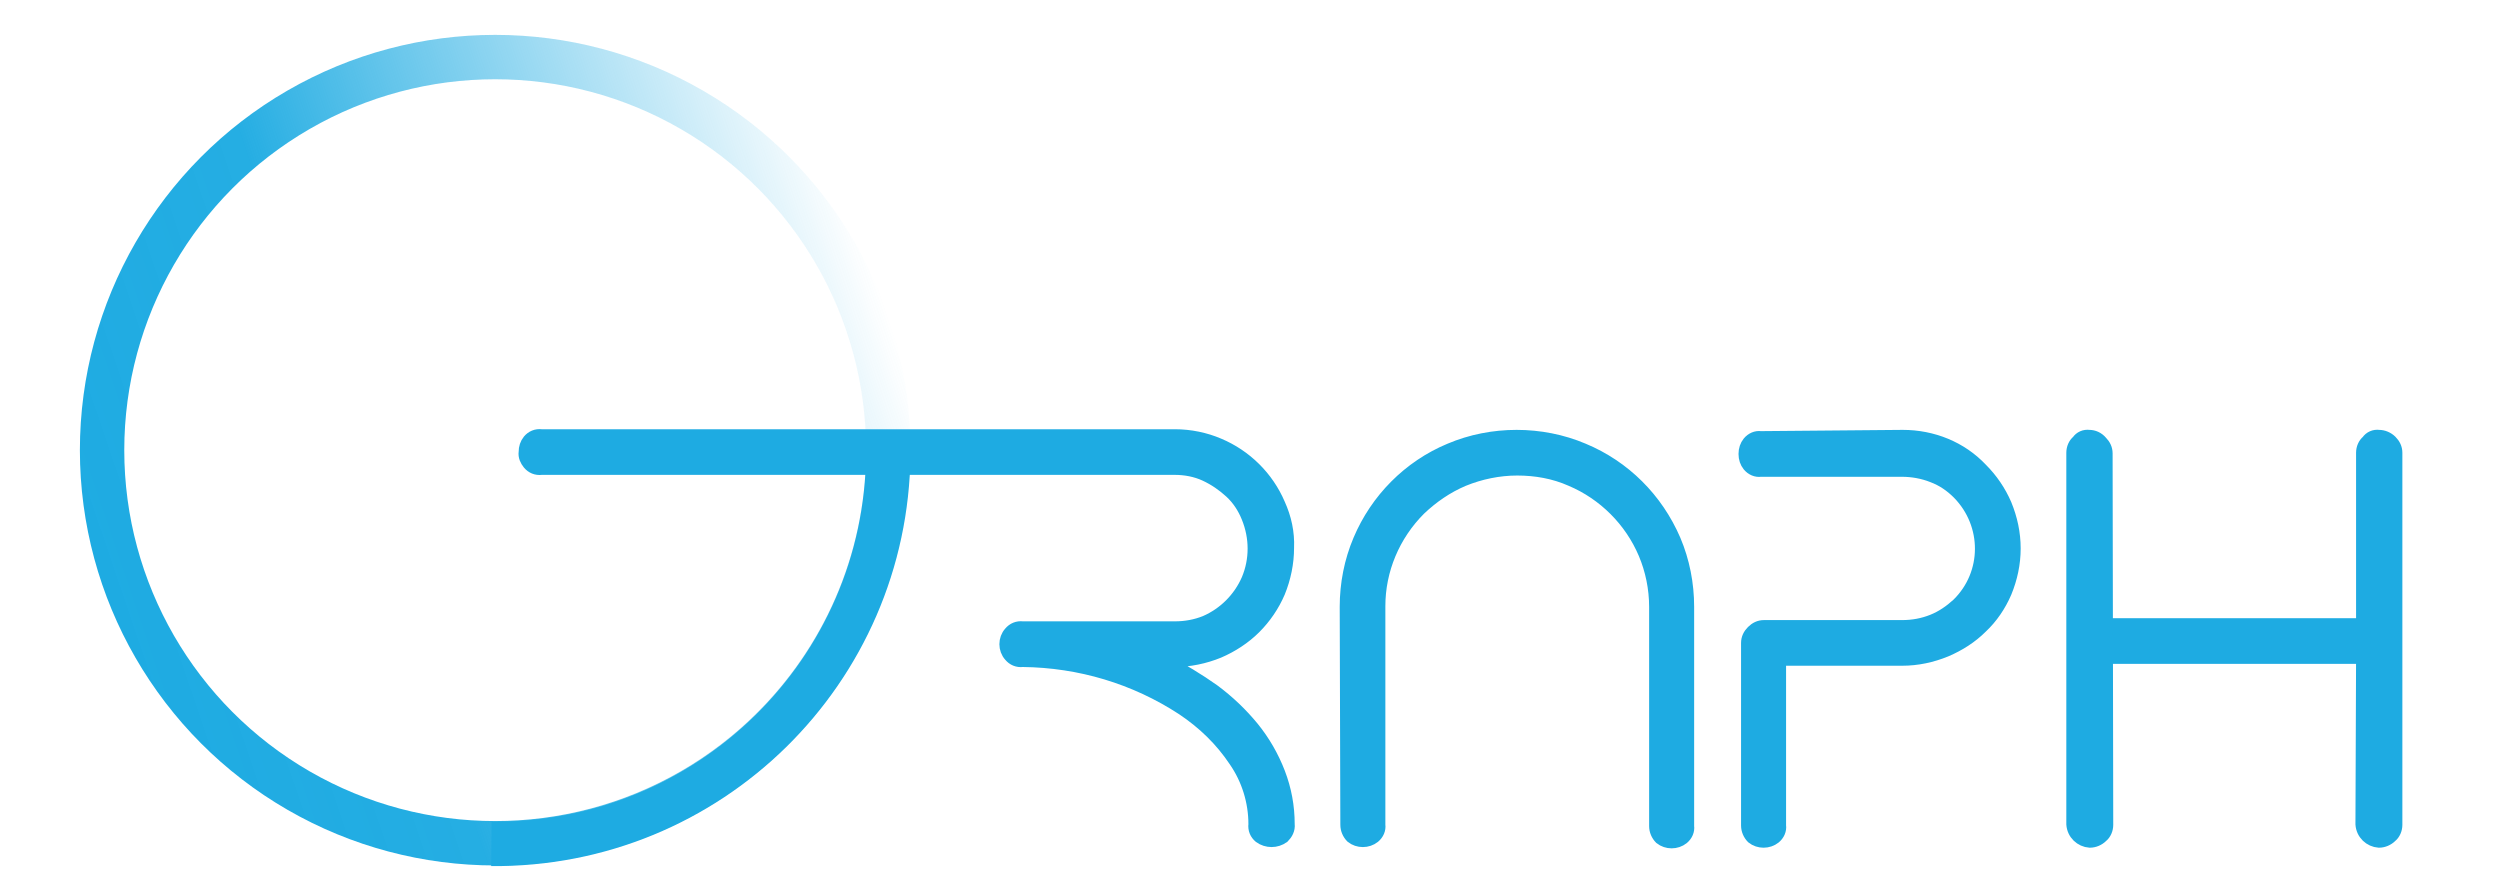 <?xml version="1.0" encoding="UTF-8"?> <!-- Generator: Adobe Illustrator 26.2.1, SVG Export Plug-In . SVG Version: 6.00 Build 0) --> <svg xmlns="http://www.w3.org/2000/svg" xmlns:xlink="http://www.w3.org/1999/xlink" id="Слой_1" x="0px" y="0px" viewBox="0 0 394.3 139.1" style="enable-background:new 0 0 394.3 139.1;" xml:space="preserve"> <style type="text/css"> .st0{fill:none;stroke:url(#XMLID_00000056407393385860698510000007044392778730558614_);stroke-width:7;stroke-miterlimit:10;} .st1{fill:#1EABE2;stroke:#1EABE2;stroke-width:2;stroke-miterlimit:10;} .st2{fill:none;stroke:#1EABE2;stroke-width:7;stroke-miterlimit:10;} </style> <linearGradient id="XMLID_00000125565924535417125990000014720914398573746584_" gradientUnits="userSpaceOnUse" x1="66.69" y1="135.588" x2="89.452" y2="6.498" gradientTransform="matrix(0.481 0.877 -0.877 0.481 102.843 -31.566)"> <stop offset="0" style="stop-color:#1EABE2"></stop> <stop offset="0.332" style="stop-color:#1EABE2;stop-opacity:0.968"></stop> <stop offset="1" style="stop-color:#1EABE2;stop-opacity:0"></stop> </linearGradient> <circle id="XMLID_00000076566560898893562380000009521776779658134193_" style="fill:none;stroke:url(#XMLID_00000125565924535417125990000014720914398573746584_);stroke-width:7;stroke-miterlimit:10;" cx="78.1" cy="71" r="62"></circle> <path class="st1" d="M183.7,104.3c2.7,1.3,5.3,2.9,7.7,4.6c2.3,1.7,4.4,3.7,6.2,5.9c1.7,2.1,3.1,4.5,4.1,7.1c1,2.6,1.5,5.3,1.5,8.1 c0.1,0.8-0.3,1.5-0.8,2c-1.1,0.8-2.6,0.8-3.7,0c-0.6-0.5-0.9-1.2-0.8-2c0-3.6-1.1-7.1-3.1-10c-2.2-3.3-5-6-8.3-8.2 c-7.5-4.9-16.2-7.5-25.2-7.6c-0.8,0.1-1.5-0.2-2-0.8c-0.9-1-0.9-2.6,0-3.6c0.5-0.6,1.2-0.9,2-0.8h24c1.7,0,3.3-0.3,4.8-0.9 c3-1.3,5.4-3.7,6.7-6.7c1.3-3.1,1.3-6.6,0-9.8c-0.6-1.5-1.5-2.9-2.7-4c-1.2-1.1-2.5-2-4-2.7c-1.5-0.7-3.2-1-4.8-1H85.4 c-0.8,0.1-1.5-0.2-2-0.8c-0.4-0.5-0.7-1.1-0.6-1.8c0-0.7,0.2-1.3,0.6-1.8c0.5-0.6,1.2-0.9,2-0.8h99.9c2.4,0,4.8,0.5,6.9,1.4 c4.3,1.8,7.7,5.2,9.5,9.4c1,2.2,1.5,4.5,1.4,6.9c0,2.4-0.5,4.8-1.4,7c-0.9,2.1-2.2,4-3.8,5.6c-1.6,1.6-3.6,2.9-5.7,3.8 c-2.2,0.9-4.6,1.4-7,1.4L183.7,104.3z"></path> <path class="st1" d="M212.3,95.7c0-3.6,0.7-7.2,2.1-10.5c2.7-6.4,7.8-11.6,14.3-14.3c3.3-1.4,6.9-2.1,10.5-2.1 c3.6,0,7.2,0.7,10.5,2.1c6.5,2.7,11.6,7.8,14.4,14.3c1.4,3.3,2.1,6.9,2.1,10.5v34.6c0.1,0.7-0.2,1.4-0.8,1.9c-1,0.8-2.5,0.8-3.5,0 c-0.5-0.5-0.8-1.2-0.8-1.9V95.7c0-2.9-0.6-5.8-1.7-8.4c-2.2-5.2-6.4-9.4-11.6-11.6c-2.7-1.2-5.6-1.7-8.5-1.7c-2.9,0-5.8,0.6-8.5,1.7 c-2.6,1.1-4.9,2.7-6.9,4.6c-4.1,4.1-6.4,9.6-6.4,15.3v34.5c0.1,0.7-0.2,1.4-0.8,1.9c-1,0.8-2.5,0.8-3.5,0c-0.5-0.5-0.8-1.2-0.8-1.9 L212.3,95.7z"></path> <path class="st1" d="M300.1,68.8c4.7,0,9.2,1.8,12.4,5.2c1.6,1.6,2.9,3.5,3.8,5.6c0.9,2.2,1.4,4.5,1.4,6.9c0,2.4-0.5,4.7-1.4,6.9 c-0.9,2.1-2.2,4-3.8,5.5c-1.6,1.6-3.5,2.8-5.6,3.7c-2.2,0.9-4.5,1.4-6.9,1.4h-19.3v26.2c0.1,0.7-0.2,1.4-0.8,1.9 c-1,0.8-2.5,0.8-3.5,0c-0.5-0.5-0.8-1.2-0.8-1.9v-28.8c0-0.7,0.3-1.3,0.8-1.8c0.5-0.5,1.1-0.8,1.8-0.8h21.8c1.7,0,3.3-0.3,4.8-0.9 c1.5-0.6,2.8-1.5,4-2.6c4.9-4.8,4.9-12.6,0.1-17.5c-1.2-1.2-2.5-2.1-4.1-2.7c-1.5-0.6-3.2-0.9-4.8-0.9h-22.3 c-0.7,0.1-1.4-0.2-1.9-0.8c-0.4-0.5-0.6-1.1-0.6-1.8c0-0.7,0.2-1.3,0.6-1.8c0.5-0.6,1.2-0.9,1.9-0.8L300.1,68.8z"></path> <path class="st1" d="M332.3,130.1c0,0.7-0.3,1.4-0.8,1.8c-0.5,0.5-1.2,0.8-1.9,0.8c-1.4-0.1-2.6-1.2-2.7-2.7V71.4 c0-0.7,0.3-1.4,0.8-1.8c0.4-0.6,1.1-0.9,1.8-0.8c0.7,0,1.4,0.3,1.9,0.9c0.5,0.5,0.8,1.1,0.8,1.8L332.3,130.1z M372.6,103.7h-41.1 c-0.8,0.1-1.5-0.2-2-0.8c-0.4-0.5-0.7-1.1-0.6-1.8c0-0.7,0.2-1.3,0.6-1.8c0.5-0.6,1.2-0.9,2-0.8h41.1V71.4c0-0.7,0.3-1.4,0.8-1.8 c0.4-0.6,1.1-0.9,1.8-0.8c0.7,0,1.4,0.3,1.9,0.8c0.5,0.5,0.8,1.1,0.8,1.8v58.7c0,0.7-0.3,1.4-0.8,1.8c-0.5,0.5-1.2,0.8-1.9,0.8 c-1.4-0.1-2.6-1.2-2.7-2.7L372.6,103.7z"></path> <path class="st2" d="M140.1,71.6c-0.3,34.3-28.3,61.8-62.6,61.5"></path> </svg> 